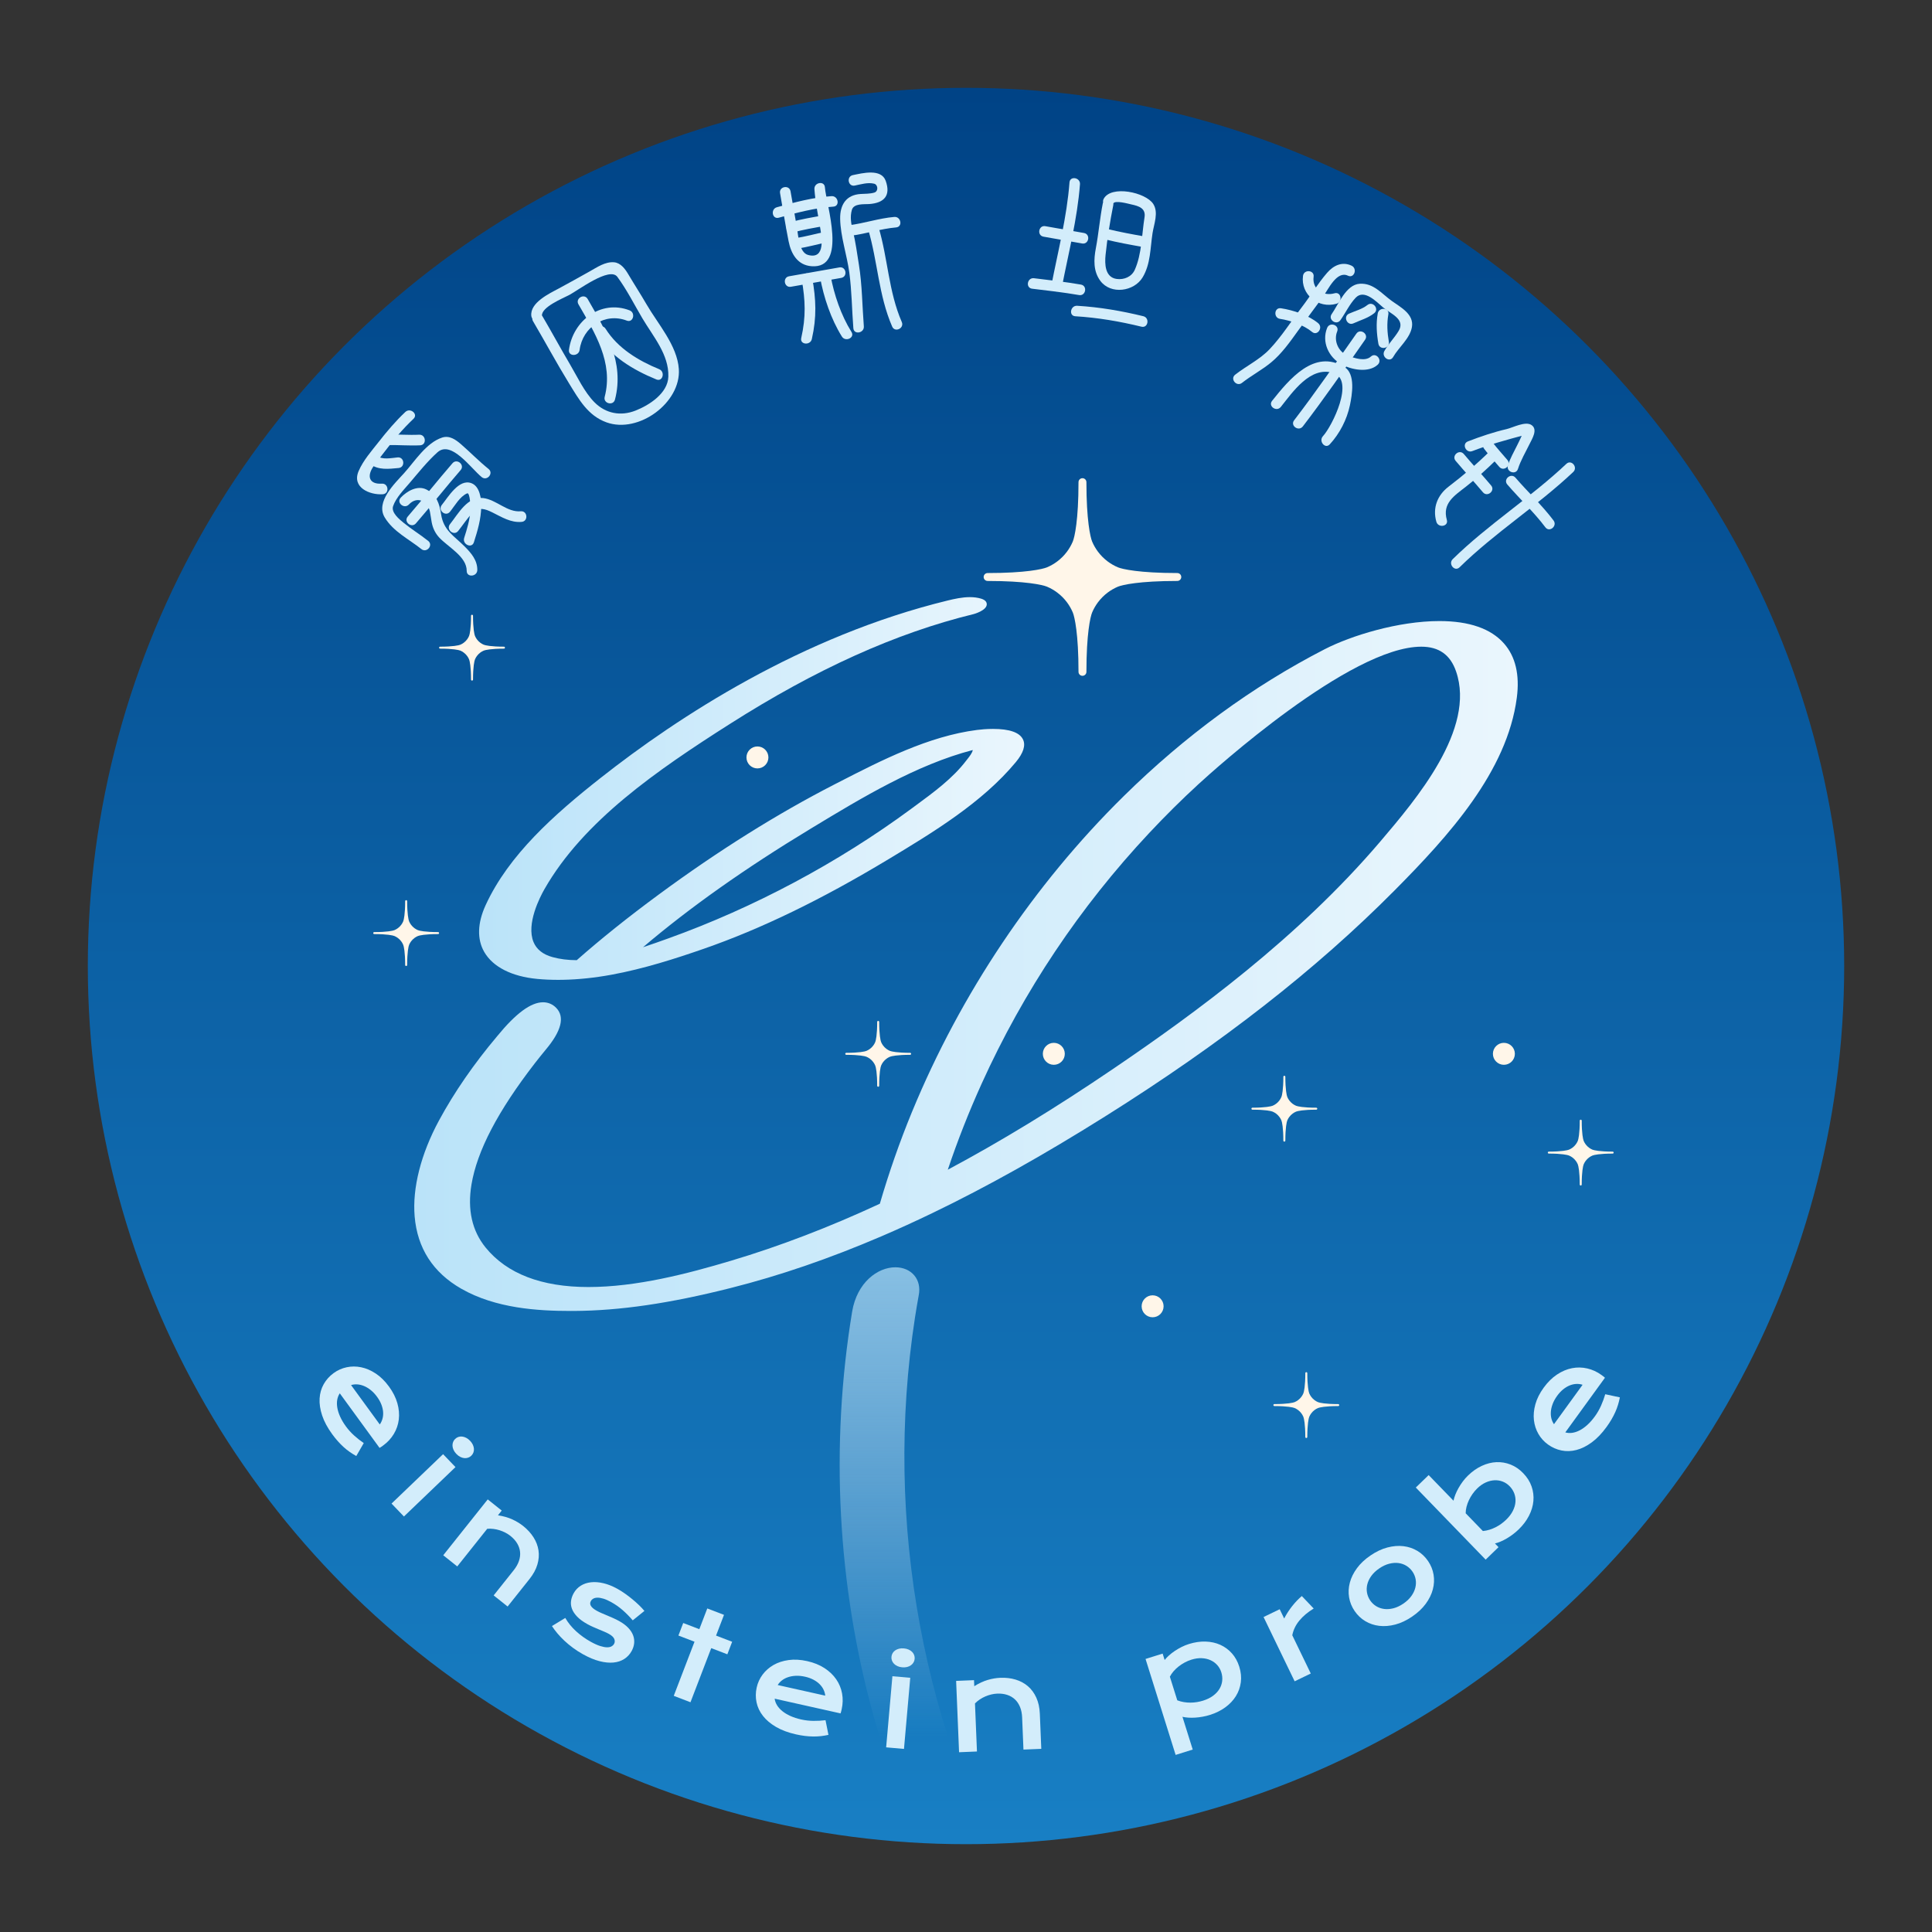 <?xml version="1.0" encoding="utf-8"?>
<!-- Generator: Adobe Illustrator 17.0.0, SVG Export Plug-In . SVG Version: 6.00 Build 0)  -->
<!DOCTYPE svg PUBLIC "-//W3C//DTD SVG 1.1//EN" "http://www.w3.org/Graphics/SVG/1.1/DTD/svg11.dtd">
<svg version="1.1" id="图层_1" xmlns="http://www.w3.org/2000/svg" xmlns:xlink="http://www.w3.org/1999/xlink" x="0px" y="0px"
	 width="311.811px" height="311.811px" viewBox="0 0 311.811 311.811" enable-background="new 0 0 311.811 311.811"
	 xml:space="preserve">
<rect x="0" y="0" width="311.811" height="311.811" fill="#333333" stroke="none"/>
<g>
	
		<linearGradient id="SVGID_2_" gradientUnits="userSpaceOnUse" x1="-1960.139" y1="4936.553" x2="-2243.604" y2="4936.553" gradientTransform="matrix(4.489700e-11 -1 1 4.489700e-11 -4780.648 -1945.966)">
		<stop  offset="0" style="stop-color:#004386"/>
		<stop  offset="1" style="stop-color:#187FC4"/>
	</linearGradient>
	<circle fill="url(#SVGID_2_)" cx="155.906" cy="155.906" r="141.732"/>
	<g>
		<defs>
			<circle id="SVGID_17_" cx="155.906" cy="155.906" r="141.732"/>
		</defs>
		<clipPath id="SVGID_3_">
			<use xlink:href="#SVGID_17_"  overflow="visible"/>
		</clipPath>
		<g clip-path="url(#SVGID_3_)">
			<g>
				<path fill="#FFF6E9" d="M81.495,104.517c-0.006-0.083-0.074-0.149-0.158-0.149c-2.092,0-3.025-0.215-3.265-0.315l-0.001,0
					c-0.199-0.084-0.386-0.192-0.556-0.319c-0.102-0.077-0.199-0.16-0.289-0.25c-0.09-0.09-0.174-0.187-0.25-0.289
					c-0.128-0.171-0.235-0.357-0.319-0.556l-0.001-0.001c-0.1-0.24-0.315-1.173-0.315-3.265c0-0.084-0.066-0.153-0.149-0.158
					l-0.007-0.001h-0.004h0l-0.011,0.001c-0.083,0.006-0.149,0.074-0.149,0.158c0,2.092-0.215,3.025-0.315,3.265l-0.001,0.001
					c-0.084,0.199-0.192,0.385-0.319,0.556c-0.077,0.102-0.16,0.199-0.25,0.289c-0.09,0.09-0.187,0.174-0.289,0.25
					c-0.171,0.128-0.357,0.235-0.556,0.319l-0.001,0.001c-0.24,0.1-1.173,0.315-3.265,0.315c-0.084,0-0.153,0.066-0.158,0.149
					c-0.001,0.003-0.001,0.007-0.001,0.007v0.004v0c0,0.004,0,0.007,0,0.007c0.006,0.086,0.075,0.152,0.159,0.152
					c2.092,0,3.025,0.215,3.265,0.315l0.001,0.001c0.199,0.084,0.385,0.192,0.556,0.319c0.102,0.077,0.199,0.16,0.289,0.25
					c0.09,0.09,0.174,0.187,0.25,0.289c0.128,0.171,0.235,0.357,0.319,0.556l0.001,0.001c0.1,0.24,0.315,1.173,0.315,3.265
					c0,0.084,0.066,0.153,0.149,0.158l0.011,0.001h0h0l0.011-0.001c0.083-0.006,0.149-0.074,0.149-0.158
					c0-2.092,0.215-3.025,0.315-3.265l0.001-0.001c0.084-0.199,0.192-0.385,0.319-0.556c0.077-0.102,0.16-0.199,0.25-0.289
					c0.09-0.09,0.187-0.174,0.289-0.25c0.171-0.128,0.357-0.235,0.556-0.319l0.001-0.001c0.24-0.1,1.173-0.315,3.265-0.315
					c0.084,0,0.153-0.066,0.158-0.149c0,0,0.001-0.007,0.001-0.011v0v0C81.496,104.528,81.496,104.52,81.495,104.517z"/>
				<path fill="#FFF6E9" d="M70.865,150.582c-0.006-0.083-0.074-0.149-0.158-0.149c-2.092,0-3.025-0.215-3.265-0.315l-0.001,0
					c-0.199-0.084-0.386-0.192-0.556-0.319c-0.102-0.077-0.199-0.16-0.289-0.25c-0.09-0.09-0.174-0.187-0.25-0.289
					c-0.128-0.171-0.235-0.357-0.319-0.556l-0.001-0.001c-0.1-0.24-0.315-1.173-0.315-3.265c0-0.084-0.066-0.153-0.149-0.158
					l-0.007-0.001h-0.004h0l-0.011,0.001c-0.083,0.006-0.149,0.074-0.149,0.158c0,2.092-0.215,3.025-0.315,3.265l-0.001,0.001
					c-0.084,0.199-0.192,0.385-0.319,0.556c-0.077,0.102-0.16,0.199-0.25,0.289s-0.187,0.174-0.289,0.25
					c-0.171,0.128-0.357,0.235-0.556,0.319l-0.001,0.001c-0.24,0.1-1.173,0.315-3.265,0.315c-0.084,0-0.153,0.066-0.158,0.149
					c-0.001,0.003-0.001,0.007-0.001,0.007v0.004v0c0,0.004,0,0.007,0,0.007c0.006,0.086,0.075,0.152,0.159,0.152
					c2.092,0,3.025,0.215,3.265,0.315l0.001,0.001c0.199,0.084,0.385,0.192,0.556,0.319c0.102,0.077,0.199,0.16,0.289,0.25
					s0.174,0.187,0.25,0.289c0.128,0.171,0.235,0.357,0.319,0.556l0.001,0.001c0.1,0.24,0.315,1.173,0.315,3.265
					c0,0.084,0.066,0.153,0.149,0.158l0.011,0.001h0h0l0.011-0.001c0.083-0.006,0.149-0.074,0.149-0.158
					c0-2.092,0.215-3.025,0.315-3.265l0.001-0.001c0.084-0.199,0.192-0.385,0.319-0.556c0.077-0.102,0.16-0.199,0.25-0.289
					c0.09-0.09,0.187-0.174,0.289-0.25c0.171-0.128,0.357-0.235,0.556-0.319l0.001-0.001c0.24-0.1,1.173-0.315,3.265-0.315
					c0.084,0,0.153-0.066,0.158-0.149c0,0,0.001-0.007,0.001-0.011v0v0C70.866,150.593,70.866,150.586,70.865,150.582z"/>
				<path fill="#FFF6E9" d="M147.046,170.068c-0.006-0.083-0.074-0.149-0.158-0.149c-2.092,0-3.025-0.215-3.265-0.315l-0.001,0
					c-0.199-0.084-0.386-0.192-0.556-0.319c-0.102-0.077-0.199-0.16-0.289-0.25c-0.09-0.09-0.174-0.187-0.25-0.289
					c-0.128-0.171-0.235-0.357-0.319-0.556l-0.001-0.001c-0.1-0.24-0.315-1.173-0.315-3.265c0-0.084-0.066-0.153-0.149-0.158
					l-0.007-0.001h-0.004h0l-0.011,0.001c-0.083,0.006-0.149,0.074-0.149,0.158c0,2.092-0.215,3.025-0.315,3.265l-0.001,0.001
					c-0.084,0.199-0.192,0.385-0.319,0.556c-0.077,0.102-0.16,0.199-0.25,0.289c-0.09,0.09-0.187,0.174-0.289,0.25
					c-0.171,0.128-0.357,0.235-0.556,0.319l-0.001,0.001c-0.24,0.1-1.173,0.315-3.265,0.315c-0.084,0-0.153,0.066-0.158,0.149
					c-0.001,0.003-0.001,0.007-0.001,0.007v0.004v0c0,0.004,0,0.007,0,0.007c0.006,0.086,0.075,0.152,0.159,0.152
					c2.092,0,3.025,0.215,3.265,0.315l0.001,0.001c0.199,0.084,0.385,0.192,0.556,0.319c0.102,0.077,0.199,0.16,0.289,0.25
					c0.09,0.09,0.174,0.187,0.25,0.289c0.128,0.171,0.235,0.357,0.319,0.556l0.001,0.001c0.1,0.24,0.315,1.173,0.315,3.265
					c0,0.084,0.066,0.153,0.149,0.158l0.011,0.001h0h0l0.011-0.001c0.083-0.006,0.149-0.074,0.149-0.158
					c0-2.092,0.215-3.025,0.315-3.265l0.001-0.001c0.084-0.199,0.192-0.385,0.319-0.556c0.077-0.102,0.16-0.199,0.25-0.289
					c0.09-0.09,0.187-0.174,0.289-0.25c0.171-0.128,0.357-0.235,0.556-0.319l0.001-0.001c0.24-0.1,1.173-0.315,3.265-0.315
					c0.084,0,0.153-0.066,0.158-0.149c0,0,0.001-0.007,0.001-0.011v0v0C147.047,170.079,147.047,170.071,147.046,170.068z"/>
				<path fill="#FFF6E9" d="M216.141,226.761c-0.006-0.083-0.074-0.149-0.158-0.149c-2.092,0-3.025-0.215-3.265-0.315l-0.001-0.001
					c-0.199-0.084-0.385-0.192-0.556-0.319c-0.102-0.077-0.199-0.16-0.289-0.25c-0.09-0.09-0.174-0.187-0.25-0.289
					c-0.128-0.171-0.235-0.357-0.319-0.556l0-0.001c-0.1-0.24-0.315-1.174-0.315-3.266c0-0.084-0.066-0.153-0.149-0.158
					l-0.007-0.001h-0.004h0l-0.007,0c-0.086,0.006-0.152,0.075-0.152,0.159c0,2.092-0.215,3.025-0.315,3.265l-0.001,0.001
					c-0.084,0.199-0.192,0.385-0.319,0.556c-0.077,0.102-0.16,0.199-0.25,0.289s-0.187,0.174-0.289,0.25
					c-0.171,0.128-0.357,0.235-0.556,0.319l-0.001,0c-0.24,0.1-1.174,0.315-3.266,0.315c-0.084,0-0.153,0.066-0.158,0.149
					l-0.001,0.007v0.004v0c0,0.004,0,0.007,0,0.007c0.006,0.086,0.075,0.152,0.159,0.152c2.092,0,3.025,0.215,3.265,0.315
					l0.001,0.001c0.199,0.084,0.385,0.192,0.556,0.319c0.102,0.077,0.199,0.16,0.289,0.25s0.174,0.187,0.25,0.289
					c0.128,0.171,0.235,0.357,0.319,0.556l0,0.001c0.1,0.24,0.315,1.174,0.315,3.266c0,0.084,0.066,0.153,0.149,0.158l0.011,0.001h0
					h0l0.011-0.001c0.083-0.006,0.149-0.074,0.149-0.158c0-2.092,0.215-3.025,0.315-3.265l0.001-0.001
					c0.084-0.199,0.192-0.385,0.319-0.556c0.077-0.102,0.16-0.199,0.25-0.289c0.09-0.09,0.187-0.174,0.289-0.25
					c0.171-0.128,0.357-0.235,0.556-0.319l0.001-0.001c0.24-0.1,1.173-0.315,3.265-0.315c0.084,0,0.153-0.066,0.158-0.149
					c0,0,0.001-0.007,0.001-0.011v0v0L216.141,226.761z"/>
				<path fill="#FFF6E9" d="M212.597,178.926c-0.006-0.083-0.074-0.149-0.158-0.149c-2.092,0-3.025-0.215-3.265-0.315l-0.001-0.001
					c-0.199-0.084-0.385-0.192-0.556-0.319c-0.102-0.077-0.199-0.16-0.289-0.25c-0.09-0.09-0.174-0.187-0.25-0.289
					c-0.128-0.171-0.235-0.357-0.319-0.556l0-0.001c-0.1-0.24-0.315-1.174-0.315-3.266c0-0.084-0.066-0.153-0.149-0.158
					l-0.007-0.001h-0.004h0l-0.007,0c-0.086,0.006-0.152,0.075-0.152,0.159c0,2.092-0.215,3.025-0.315,3.265l-0.001,0.001
					c-0.084,0.199-0.192,0.385-0.319,0.556c-0.077,0.102-0.16,0.199-0.25,0.289s-0.187,0.174-0.289,0.25
					c-0.171,0.128-0.357,0.235-0.556,0.319l-0.001,0c-0.24,0.1-1.174,0.315-3.266,0.315c-0.084,0-0.153,0.066-0.158,0.149
					l-0.001,0.007v0.004v0c0,0.004,0,0.007,0,0.007c0.006,0.086,0.075,0.152,0.159,0.152c2.092,0,3.025,0.215,3.265,0.315
					l0.001,0.001c0.199,0.084,0.385,0.192,0.556,0.319c0.102,0.077,0.199,0.16,0.289,0.25s0.174,0.187,0.25,0.289
					c0.128,0.171,0.235,0.357,0.319,0.556l0,0.001c0.1,0.24,0.315,1.174,0.315,3.266c0,0.084,0.066,0.153,0.149,0.158l0.011,0.001h0
					h0l0.011-0.001c0.083-0.006,0.149-0.074,0.149-0.158c0-2.092,0.215-3.025,0.315-3.265l0.001-0.001
					c0.084-0.199,0.192-0.385,0.319-0.556c0.077-0.102,0.16-0.199,0.25-0.289c0.09-0.09,0.187-0.174,0.289-0.25
					c0.171-0.128,0.357-0.235,0.556-0.319l0.001-0.001c0.24-0.1,1.173-0.315,3.265-0.315c0.084,0,0.153-0.066,0.158-0.149
					c0,0,0.001-0.007,0.001-0.011v0v0L212.597,178.926z"/>
				<path fill="#FFF6E9" d="M260.432,186.013c-0.006-0.083-0.074-0.149-0.158-0.149c-2.092,0-3.025-0.215-3.265-0.315l-0.001-0.001
					c-0.199-0.084-0.385-0.192-0.556-0.319c-0.102-0.077-0.199-0.16-0.289-0.25s-0.174-0.187-0.25-0.289
					c-0.128-0.171-0.235-0.357-0.319-0.556l0-0.001c-0.1-0.24-0.315-1.174-0.315-3.266c0-0.084-0.066-0.153-0.149-0.158
					l-0.007-0.001h-0.004h0l-0.007,0c-0.086,0.006-0.152,0.075-0.152,0.159c0,2.092-0.215,3.025-0.315,3.265l-0.001,0.001
					c-0.084,0.199-0.192,0.385-0.319,0.556c-0.077,0.102-0.16,0.199-0.25,0.289c-0.09,0.09-0.187,0.174-0.289,0.25
					c-0.171,0.128-0.357,0.235-0.556,0.319l-0.001,0c-0.24,0.1-1.174,0.315-3.266,0.315c-0.084,0-0.153,0.066-0.158,0.149
					l-0.001,0.007v0.004v0c0,0.004,0,0.007,0,0.007c0.006,0.086,0.075,0.152,0.159,0.152c2.092,0,3.025,0.215,3.265,0.315
					l0.001,0.001c0.199,0.084,0.385,0.192,0.556,0.319c0.102,0.077,0.199,0.16,0.289,0.25c0.09,0.09,0.174,0.187,0.25,0.289
					c0.128,0.171,0.235,0.357,0.319,0.556l0,0.001c0.1,0.24,0.315,1.174,0.315,3.266c0,0.084,0.066,0.153,0.149,0.158l0.011,0.001h0
					h0l0.011-0.001c0.083-0.006,0.149-0.074,0.149-0.158c0-2.092,0.215-3.025,0.315-3.265l0.001-0.001
					c0.084-0.199,0.192-0.385,0.319-0.556c0.077-0.102,0.16-0.199,0.25-0.289s0.187-0.174,0.289-0.25
					c0.171-0.128,0.357-0.235,0.556-0.319l0.001-0.001c0.24-0.1,1.173-0.315,3.265-0.315c0.084,0,0.153-0.066,0.158-0.149
					c0,0,0.001-0.007,0.001-0.011v0v0L260.432,186.013z"/>
				<circle fill="#FFF6E9" cx="242.717" cy="170.079" r="1.772"/>
				<circle fill="#FFF6E9" cx="186.024" cy="210.826" r="1.772"/>
				<circle fill="#FFF6E9" cx="170.079" cy="170.079" r="1.772"/>
				<circle fill="#FFF6E9" cx="122.244" cy="122.244" r="1.772"/>
			</g>
			<g>
				<path fill="#FFF6E9" d="M190.01,92.485c-6.143,0-8.883-0.63-9.588-0.924l-0.003-0.001c-0.585-0.247-1.132-0.563-1.633-0.937
					c-0.3-0.225-0.584-0.47-0.849-0.735c-0.265-0.265-0.51-0.548-0.735-0.849c-0.374-0.501-0.69-1.048-0.937-1.631l-0.001-0.003
					c-0.294-0.706-0.924-3.446-0.924-9.589c0-0.352-0.286-0.638-0.638-0.638c-0.352,0-0.638,0.286-0.638,0.638
					c0,6.143-0.63,8.883-0.924,9.588l-0.001,0.003c-0.247,0.585-0.563,1.132-0.937,1.633c-0.225,0.3-0.47,0.584-0.735,0.849
					c-0.265,0.265-0.548,0.511-0.849,0.735c-0.501,0.374-1.048,0.69-1.631,0.937l-0.003,0.001c-0.706,0.294-3.446,0.924-9.589,0.924
					c-0.352,0-0.638,0.286-0.638,0.638c0,0.352,0.286,0.638,0.638,0.638c6.143,0,8.883,0.63,9.587,0.924l0.003,0.001
					c0.585,0.247,1.132,0.563,1.633,0.937c0.3,0.225,0.584,0.47,0.849,0.735c0.265,0.265,0.511,0.548,0.735,0.849
					c0.374,0.501,0.69,1.048,0.937,1.631l0.002,0.004c0.294,0.704,0.924,3.444,0.924,9.588c0,0.352,0.286,0.638,0.638,0.638
					c0.352,0,0.638-0.286,0.638-0.638c0-6.143,0.63-8.883,0.924-9.587l0.001-0.003c0.247-0.585,0.563-1.132,0.937-1.633
					c0.225-0.3,0.47-0.584,0.735-0.849c0.265-0.265,0.548-0.511,0.849-0.735c0.501-0.374,1.048-0.69,1.631-0.937l0.004-0.002
					c0.704-0.294,3.444-0.924,9.588-0.924c0.352,0,0.638-0.286,0.638-0.638C190.647,92.77,190.362,92.485,190.01,92.485z"/>
				<g>
					<linearGradient id="SVGID_8_" gradientUnits="userSpaceOnUse" x1="150.682" y1="313.016" x2="150.682" y2="204.531">
						<stop  offset="0.3" style="stop-color:#EAF6FD;stop-opacity:0"/>
						<stop  offset="1" style="stop-color:#BAE3F9;stop-opacity:0.7"/>
					</linearGradient>
					<path fill="url(#SVGID_8_)" d="M165.637,309.126c-16.692-29.146-23.07-63.43-17.958-96.538c0.185-1.199,0.391-2.395,0.604-3.57
						c0.231-1.203-0.018-2.323-0.703-3.152c-0.711-0.86-1.805-1.334-3.081-1.334c-2.861,0-6.172,2.448-6.965,7.132
						c-3.575,21.63-2.383,44.195,3.447,65.256c3.248,11.732,8.165,23.391,14.614,34.652c0.549,0.958,1.631,1.444,3.217,1.444h0
						c1.926,0,6.031-0.945,6.812-2.292C165.917,310.22,165.922,309.622,165.637,309.126z"/>
					<linearGradient id="SVGID_9_" gradientUnits="userSpaceOnUse" x1="244.953" y1="155.905" x2="66.859" y2="155.905">
						<stop  offset="0" style="stop-color:#EAF6FD"/>
						<stop  offset="1" style="stop-color:#BAE3F9"/>
					</linearGradient>
					<path fill="url(#SVGID_9_)" d="M242.746,103.866c-2.115-2.41-5.626-3.632-10.435-3.632c-6.647,0-14.256,2.355-18.512,4.543
						c-11.624,5.977-22.554,13.972-32.486,23.761c-14.465,14.259-26.252,31.833-34.086,50.824l-0.061,0.143
						c-1.962,4.771-3.699,9.737-5.166,14.768c-8.112,3.771-16.195,6.867-24.032,9.205c-7.024,2.096-15.25,4.238-23.001,4.239
						c-7.567,0-13.149-2.144-16.592-6.373c-2.191-2.692-2.959-6.115-2.282-10.174c0.908-5.444,4.26-11.854,10.247-19.596
						c0.559-0.724,1.139-1.434,1.708-2.13c2.57-3.046,3.145-5.332,1.708-6.794c-0.572-0.583-1.301-0.891-2.108-0.891
						c-1.972,0-4.392,1.787-7.39,5.452c-3.775,4.477-6.938,9.059-9.404,13.619c-2.926,5.413-4.323,10.919-3.932,15.505
						c0.437,5.12,2.962,9.037,7.505,11.643c5.565,3.191,12.366,3.6,17.67,3.6l0.519-0.001c7.432-0.041,15.47-1.216,25.295-3.698
						c7.973-2.014,15.929-4.742,24.323-8.339c2.653-1.137,5.422-2.399,8.23-3.751c8.786-4.233,17.916-9.342,27.91-15.618
						c18.764-11.781,34.039-23.708,46.697-36.463c8.729-8.796,18.172-19.179,19.732-31.106
						C245.287,108.91,244.594,105.971,242.746,103.866z M222.796,135.783c-13.271,15.597-29.999,27.799-43.088,36.687
						c-9.401,6.383-18.174,11.736-26.742,16.314c1.575-4.691,3.415-9.364,5.481-13.923c6.744-14.877,15.838-28.479,27.03-40.425
						c2.585-2.759,5.252-5.403,7.926-7.858c2.476-2.273,24.522-22.208,35.983-22.208c2.854,0,4.691,1.308,5.616,3.998
						C238.203,117.674,228.56,129.007,222.796,135.783z"/>
					<linearGradient id="SVGID_11_" gradientUnits="userSpaceOnUse" x1="165.289" y1="127.257" x2="77.321" y2="127.257">
						<stop  offset="0" style="stop-color:#EAF6FD"/>
						<stop  offset="1" style="stop-color:#BAE3F9"/>
					</linearGradient>
					<path fill="url(#SVGID_11_)" d="M165.111,119.355c-0.535-1.137-2.167-1.713-4.853-1.713c-1.041,0-1.97,0.09-2.565,0.166
						c-7.829,0.997-15.501,4.935-22.271,8.409l-0.676,0.347c-9.269,4.752-18.815,10.731-28.375,17.769
						c-4.988,3.672-9.337,7.152-13.291,10.633c-1.442-0.006-2.723-0.168-3.91-0.496c-1.543-0.426-2.573-1.243-3.062-2.427
						c-1.211-2.935,1.04-7.272,1.758-8.531c6.303-11.043,18.216-19.217,29.879-26.642c13.977-8.898,26.872-14.71,39.423-17.769
						c0.021-0.005,2.061-0.565,2.089-1.555c0.008-0.294-0.141-0.693-0.9-0.924c-0.543-0.166-1.157-0.25-1.824-0.25
						c-1.242,0-2.496,0.281-3.574,0.543c-23.579,5.747-43.503,18.762-56.065,28.668c-7.413,5.845-14.787,12.375-18.519,20.507
						c-1.327,2.892-1.403,5.502-0.221,7.551c1.396,2.419,4.443,3.965,8.579,4.352c1.06,0.099,2.145,0.147,3.319,0.147
						c0.276,0,0.551-0.002,0.828-0.008c2.466-0.047,5.083-0.321,7.78-0.814c5.294-0.966,10.507-2.659,14.909-4.188
						c9.264-3.217,19.017-7.944,29.814-14.452c7.093-4.275,15.133-9.121,20.573-15.689
						C165.168,121.525,165.556,120.303,165.111,119.355z M156.135,122.508l-0.202,0.258c-2.157,2.836-5.201,5.074-8.145,7.238
						l-0.708,0.521c-11.828,8.728-25.411,15.972-39.282,20.949c-1.25,0.449-2.61,0.937-4.021,1.401
						c7.583-6.44,16.458-12.713,27.053-19.126l0.302-0.183c7.879-4.769,16.789-10.161,25.865-12.517
						C156.926,121.51,156.458,122.1,156.135,122.508z"/>
				</g>
			</g>
		</g>
	</g>
	<g>
		<g>
			<path fill="#D3EDFB" d="M53.855,221.6c0.631-0.46,1.329-0.771,2.093-0.933c0.764-0.163,1.543-0.163,2.338,0
				s1.58,0.498,2.354,1.009s1.489,1.213,2.141,2.107c0.648,0.889,1.099,1.787,1.353,2.694c0.254,0.906,0.331,1.777,0.23,2.612
				c-0.101,0.834-0.367,1.613-0.8,2.335c-0.433,0.722-1.006,1.344-1.722,1.865c-0.089,0.065-0.187,0.134-0.291,0.206
				c-0.104,0.072-0.203,0.133-0.294,0.185l-6.419-8.808c-0.206,0.303-0.343,0.651-0.412,1.043c-0.069,0.393-0.064,0.818,0.013,1.278
				c0.077,0.459,0.23,0.943,0.46,1.453c0.23,0.509,0.541,1.032,0.932,1.568s0.836,1.029,1.337,1.479
				c0.5,0.449,1.014,0.852,1.54,1.209l-1.208,2.089c-0.364-0.202-0.715-0.42-1.05-0.654c-0.336-0.234-0.664-0.495-0.982-0.783
				s-0.631-0.604-0.938-0.948c-0.307-0.344-0.61-0.721-0.91-1.131c-0.763-1.047-1.306-2.057-1.629-3.03
				c-0.322-0.974-0.459-1.885-0.41-2.734c0.049-0.85,0.271-1.624,0.665-2.321C52.64,222.692,53.176,222.095,53.855,221.6z
				 M61.292,229.896c0.196-0.272,0.342-0.578,0.437-0.917s0.13-0.701,0.104-1.084c-0.026-0.384-0.118-0.784-0.277-1.2
				c-0.158-0.417-0.389-0.833-0.692-1.248c-0.322-0.442-0.666-0.808-1.03-1.098c-0.364-0.29-0.73-0.511-1.098-0.662
				c-0.368-0.151-0.729-0.236-1.082-0.257c-0.354-0.021-0.685,0.017-0.993,0.113L61.292,229.896z"/>
			<path fill="#D3EDFB" d="M71.512,234.691l2,2.087l-8.32,7.973l-2-2.087L71.512,234.691z M73.648,234.647
				c-0.198-0.207-0.348-0.422-0.449-0.645c-0.102-0.223-0.158-0.442-0.169-0.656c-0.011-0.214,0.02-0.417,0.093-0.609
				s0.185-0.359,0.335-0.504c0.155-0.148,0.33-0.255,0.524-0.32c0.195-0.065,0.398-0.086,0.609-0.063s0.426,0.09,0.645,0.2
				c0.219,0.111,0.427,0.27,0.625,0.476c0.203,0.212,0.355,0.429,0.456,0.652s0.159,0.44,0.172,0.653
				c0.014,0.212-0.016,0.414-0.089,0.606s-0.187,0.362-0.342,0.511c-0.15,0.144-0.323,0.249-0.518,0.313
				c-0.195,0.065-0.399,0.087-0.613,0.066c-0.214-0.021-0.43-0.086-0.648-0.197C74.061,235.019,73.85,234.858,73.648,234.647z"/>
			<path fill="#D3EDFB" d="M78.715,241.993l2.261,1.8l-0.608,0.764c0.873,0.137,1.638,0.355,2.294,0.654
				c0.657,0.298,1.248,0.656,1.772,1.074c0.688,0.547,1.244,1.155,1.669,1.823s0.694,1.37,0.806,2.108
				c0.111,0.738,0.052,1.5-0.179,2.286c-0.231,0.786-0.656,1.568-1.277,2.348l-3.528,4.431l-2.253-1.794l3.236-4.064
				c0.393-0.494,0.675-0.992,0.845-1.493c0.17-0.501,0.23-0.99,0.181-1.466c-0.049-0.477-0.206-0.934-0.468-1.372
				s-0.626-0.842-1.089-1.211c-0.244-0.194-0.516-0.369-0.813-0.523c-0.298-0.154-0.608-0.282-0.93-0.384
				c-0.322-0.103-0.653-0.175-0.994-0.217s-0.676-0.05-1.007-0.021l-4.836,6.073l-2.261-1.801L78.715,241.993z"/>
			<path fill="#D3EDFB" d="M91.233,261.125c0.456,0.789,1.04,1.507,1.752,2.156c0.712,0.648,1.499,1.211,2.358,1.688
				c0.581,0.322,1.086,0.551,1.518,0.686c0.431,0.135,0.798,0.205,1.102,0.208c0.303,0.004,0.546-0.046,0.732-0.152
				c0.185-0.106,0.324-0.241,0.415-0.406c0.133-0.239,0.143-0.502,0.029-0.788c-0.113-0.286-0.409-0.562-0.887-0.827
				c-0.222-0.124-0.469-0.242-0.741-0.355c-0.272-0.113-0.558-0.233-0.856-0.358c-0.299-0.125-0.609-0.258-0.93-0.398
				c-0.32-0.14-0.637-0.297-0.95-0.471c-0.683-0.379-1.224-0.776-1.623-1.19c-0.399-0.415-0.678-0.834-0.838-1.258
				c-0.16-0.424-0.21-0.849-0.153-1.274c0.057-0.426,0.198-0.841,0.422-1.245c0.284-0.512,0.666-0.918,1.145-1.219
				c0.479-0.3,1.028-0.485,1.648-0.554c0.619-0.07,1.292-0.019,2.02,0.154c0.727,0.173,1.478,0.474,2.252,0.903
				c0.404,0.224,0.813,0.483,1.228,0.776s0.813,0.598,1.196,0.915s0.741,0.637,1.076,0.959c0.334,0.324,0.62,0.628,0.855,0.916
				l-1.884,1.523c-0.511-0.596-1.048-1.141-1.611-1.636c-0.563-0.495-1.183-0.93-1.861-1.306c-0.473-0.262-0.892-0.448-1.259-0.559
				c-0.367-0.11-0.686-0.164-0.955-0.161s-0.493,0.054-0.671,0.152c-0.178,0.099-0.312,0.231-0.404,0.396
				c-0.066,0.12-0.102,0.241-0.107,0.365s0.028,0.252,0.1,0.385c0.071,0.133,0.187,0.267,0.345,0.404
				c0.159,0.136,0.369,0.277,0.631,0.422c0.239,0.133,0.5,0.259,0.784,0.379c0.283,0.12,0.579,0.245,0.886,0.375
				c0.308,0.13,0.625,0.267,0.951,0.41s0.651,0.306,0.976,0.485c0.604,0.335,1.092,0.699,1.466,1.092
				c0.374,0.394,0.637,0.8,0.792,1.221c0.154,0.42,0.208,0.846,0.164,1.275s-0.181,0.849-0.408,1.259
				c-0.294,0.53-0.689,0.954-1.187,1.274s-1.081,0.512-1.749,0.576c-0.668,0.065-1.415-0.009-2.24-0.22
				c-0.824-0.212-1.709-0.58-2.654-1.104c-0.581-0.322-1.122-0.669-1.624-1.04s-0.963-0.753-1.384-1.147
				c-0.422-0.394-0.802-0.793-1.14-1.196c-0.338-0.404-0.632-0.797-0.88-1.181L91.233,261.125z"/>
			<path fill="#D3EDFB" d="M112.09,264.962l-2.599-0.997l0.776-2.024l2.599,0.997l1.284-3.346l2.699,1.035l-1.284,3.346l2.599,0.997
				l-0.776,2.024l-2.599-0.997l-3.351,8.735l-2.699-1.036L112.09,264.962z"/>
			<path fill="#D3EDFB" d="M122.126,272.345c0.17-0.763,0.489-1.457,0.956-2.083s1.052-1.141,1.756-1.544
				c0.704-0.403,1.515-0.668,2.435-0.796c0.919-0.128,1.919-0.072,2.999,0.17c1.074,0.24,2.005,0.617,2.794,1.13
				s1.421,1.117,1.897,1.81s0.789,1.454,0.941,2.281c0.152,0.828,0.131,1.674-0.062,2.538c-0.024,0.108-0.051,0.224-0.083,0.347
				c-0.031,0.123-0.064,0.234-0.099,0.333l-10.636-2.377c0.045,0.364,0.172,0.715,0.379,1.055c0.208,0.34,0.492,0.657,0.854,0.951
				c0.361,0.294,0.796,0.557,1.305,0.787c0.509,0.23,1.087,0.418,1.735,0.563c0.648,0.145,1.308,0.221,1.981,0.228
				c0.672,0.007,1.324-0.029,1.955-0.108l0.472,2.367c-0.407,0.089-0.814,0.157-1.221,0.202c-0.407,0.046-0.825,0.066-1.254,0.06
				s-0.873-0.037-1.33-0.092c-0.458-0.056-0.935-0.139-1.43-0.25c-1.265-0.283-2.339-0.683-3.224-1.201
				c-0.885-0.518-1.589-1.112-2.113-1.783c-0.524-0.67-0.868-1.398-1.033-2.182C121.934,273.967,121.943,273.164,122.126,272.345z
				 M133.188,273.667c-0.032-0.334-0.125-0.66-0.277-0.978c-0.152-0.318-0.365-0.612-0.638-0.883s-0.606-0.511-1-0.719
				c-0.394-0.208-0.842-0.368-1.343-0.48c-0.534-0.119-1.034-0.167-1.499-0.145c-0.465,0.023-0.886,0.099-1.262,0.229
				s-0.703,0.303-0.982,0.521s-0.502,0.465-0.671,0.741L133.188,273.667z"/>
			<path fill="#D3EDFB" d="M144.029,270.531l2.879,0.253l-1.011,11.479l-2.879-0.253L144.029,270.531z M145.607,269.092
				c-0.285-0.025-0.54-0.088-0.763-0.19c-0.223-0.101-0.41-0.229-0.559-0.382c-0.15-0.154-0.261-0.327-0.332-0.52
				s-0.098-0.393-0.079-0.6c0.019-0.214,0.08-0.41,0.184-0.587c0.104-0.177,0.243-0.327,0.417-0.448
				c0.174-0.122,0.38-0.213,0.617-0.274c0.237-0.061,0.499-0.079,0.784-0.053c0.292,0.025,0.549,0.089,0.772,0.19
				c0.223,0.102,0.41,0.227,0.56,0.378c0.15,0.15,0.261,0.322,0.332,0.514c0.071,0.193,0.097,0.396,0.079,0.61
				c-0.019,0.208-0.08,0.4-0.183,0.577c-0.104,0.177-0.243,0.328-0.417,0.454c-0.174,0.125-0.38,0.218-0.618,0.279
				S145.899,269.117,145.607,269.092z"/>
			<path fill="#D3EDFB" d="M154.312,271.284l2.888-0.119l0.04,0.976c0.75-0.467,1.471-0.803,2.163-1.008s1.373-0.321,2.043-0.348
				c0.878-0.037,1.697,0.059,2.455,0.285c0.759,0.226,1.422,0.581,1.989,1.066s1.021,1.1,1.361,1.845
				c0.34,0.745,0.531,1.615,0.572,2.611l0.234,5.659l-2.878,0.119l-0.214-5.191c-0.026-0.631-0.139-1.191-0.338-1.682
				c-0.2-0.49-0.474-0.899-0.823-1.227s-0.767-0.571-1.252-0.73s-1.024-0.227-1.616-0.202c-0.312,0.013-0.631,0.059-0.957,0.137
				c-0.326,0.079-0.644,0.185-0.955,0.318s-0.608,0.295-0.894,0.486c-0.286,0.191-0.544,0.405-0.775,0.643l0.32,7.757l-2.888,0.119
				L154.312,271.284z"/>
			<path fill="#D3EDFB" d="M192.497,282.366l-2.758,0.865l-4.856-15.487l2.758-0.865l0.324,1.034
				c0.19-0.244,0.426-0.492,0.708-0.744c0.282-0.252,0.595-0.494,0.939-0.725c0.344-0.23,0.707-0.442,1.091-0.634
				c0.383-0.192,0.777-0.351,1.181-0.478c0.932-0.292,1.83-0.424,2.696-0.395c0.865,0.029,1.655,0.204,2.37,0.526
				s1.338,0.779,1.869,1.374c0.531,0.595,0.928,1.311,1.19,2.149c0.275,0.876,0.358,1.718,0.25,2.526
				c-0.108,0.809-0.374,1.554-0.798,2.236c-0.424,0.682-0.993,1.284-1.706,1.804c-0.714,0.521-1.536,0.927-2.468,1.219
				c-0.397,0.125-0.798,0.223-1.202,0.295c-0.404,0.072-0.798,0.121-1.182,0.146c-0.385,0.025-0.753,0.026-1.104,0.003
				c-0.352-0.023-0.671-0.068-0.958-0.135L192.497,282.366z M190.004,274.418c0.35,0.136,0.704,0.233,1.063,0.291
				c0.359,0.058,0.716,0.086,1.07,0.084s0.703-0.031,1.047-0.088c0.344-0.057,0.671-0.134,0.981-0.231
				c0.634-0.199,1.171-0.461,1.611-0.787c0.44-0.326,0.783-0.691,1.028-1.095c0.245-0.404,0.394-0.836,0.448-1.297
				c0.053-0.46,0.006-0.927-0.142-1.399c-0.138-0.441-0.357-0.829-0.657-1.165s-0.663-0.599-1.087-0.79s-0.898-0.298-1.421-0.322
				c-0.523-0.023-1.076,0.056-1.66,0.239c-0.373,0.117-0.734,0.27-1.085,0.458c-0.35,0.188-0.677,0.402-0.981,0.64
				c-0.304,0.239-0.578,0.499-0.82,0.779s-0.44,0.571-0.591,0.871L190.004,274.418z"/>
			<path fill="#D3EDFB" d="M203.93,260.976l2.603-1.258l0.723,1.495c0.367-0.706,0.795-1.368,1.284-1.988
				c0.488-0.62,1.01-1.165,1.563-1.635l1.917,2.013c-0.954,0.584-1.727,1.234-2.317,1.95s-0.97,1.505-1.139,2.367l2.985,6.172
				l-2.603,1.258L203.93,260.976z"/>
			<path fill="#D3EDFB" d="M218.625,260.003c-0.465-0.684-0.762-1.418-0.892-2.205c-0.129-0.786-0.088-1.577,0.122-2.374
				c0.21-0.796,0.592-1.572,1.146-2.327s1.286-1.441,2.195-2.06c0.91-0.619,1.817-1.047,2.723-1.285
				c0.905-0.237,1.767-0.308,2.585-0.21c0.818,0.097,1.568,0.35,2.252,0.759c0.684,0.409,1.258,0.956,1.723,1.639
				s0.762,1.418,0.891,2.205c0.129,0.786,0.089,1.578-0.122,2.374c-0.21,0.796-0.592,1.572-1.146,2.326s-1.286,1.441-2.195,2.06
				s-1.817,1.047-2.722,1.285c-0.905,0.238-1.767,0.308-2.585,0.21c-0.818-0.097-1.569-0.35-2.252-0.759
				C219.664,261.234,219.089,260.687,218.625,260.003z M221.136,258.296c0.26,0.382,0.583,0.692,0.969,0.929
				c0.386,0.238,0.814,0.387,1.285,0.449c0.471,0.062,0.97,0.025,1.497-0.108c0.527-0.134,1.06-0.384,1.598-0.75
				c0.539-0.366,0.967-0.77,1.285-1.21c0.318-0.44,0.535-0.891,0.651-1.352c0.116-0.46,0.134-0.914,0.055-1.36
				c-0.079-0.446-0.249-0.86-0.508-1.242c-0.26-0.382-0.584-0.694-0.972-0.934c-0.388-0.24-0.817-0.391-1.288-0.453
				c-0.471-0.061-0.97-0.025-1.497,0.109c-0.527,0.134-1.06,0.384-1.598,0.75c-0.539,0.366-0.967,0.77-1.285,1.21
				c-0.318,0.441-0.536,0.892-0.651,1.352c-0.116,0.461-0.133,0.916-0.052,1.364C220.705,257.498,220.876,257.913,221.136,258.296z"
				/>
			<path fill="#D3EDFB" d="M228.5,240.078l2.076-2.011l4.01,4.138c0.06-0.303,0.159-0.63,0.298-0.983s0.311-0.709,0.514-1.069
				s0.434-0.712,0.69-1.056s0.537-0.663,0.84-0.957c0.702-0.68,1.445-1.201,2.231-1.563s1.571-0.562,2.354-0.595
				s1.545,0.096,2.287,0.388c0.741,0.293,1.418,0.754,2.029,1.386c0.639,0.659,1.091,1.375,1.358,2.145
				c0.267,0.771,0.363,1.556,0.291,2.356c-0.073,0.8-0.311,1.593-0.714,2.378c-0.404,0.786-0.956,1.518-1.658,2.198
				c-0.299,0.29-0.613,0.558-0.941,0.804c-0.329,0.246-0.659,0.466-0.991,0.661c-0.332,0.195-0.661,0.361-0.985,0.499
				c-0.325,0.138-0.63,0.241-0.917,0.31l0.578,0.596l-2.076,2.012L228.5,240.078z M239.328,247.099
				c0.374-0.036,0.734-0.108,1.081-0.218c0.347-0.109,0.678-0.245,0.994-0.405c0.316-0.161,0.614-0.344,0.896-0.549
				c0.282-0.205,0.54-0.421,0.773-0.647c0.477-0.462,0.839-0.938,1.086-1.426s0.389-0.969,0.426-1.44
				c0.038-0.471-0.023-0.924-0.182-1.36c-0.159-0.435-0.411-0.831-0.755-1.186c-0.321-0.332-0.692-0.581-1.11-0.746
				c-0.418-0.166-0.861-0.238-1.326-0.218c-0.465,0.02-0.937,0.137-1.414,0.351c-0.478,0.213-0.937,0.533-1.376,0.959
				c-0.28,0.272-0.535,0.57-0.763,0.896s-0.425,0.663-0.589,1.013c-0.164,0.35-0.292,0.705-0.383,1.064
				c-0.091,0.36-0.136,0.708-0.137,1.044L239.328,247.099z"/>
			<path fill="#D3EDFB" d="M249.818,233.123c-0.632-0.459-1.144-1.027-1.533-1.704c-0.39-0.677-0.63-1.418-0.721-2.225
				c-0.091-0.806-0.013-1.656,0.234-2.551c0.247-0.895,0.695-1.79,1.346-2.686c0.646-0.891,1.361-1.596,2.146-2.117
				c0.784-0.521,1.589-0.862,2.414-1.023c0.825-0.162,1.648-0.147,2.468,0.041c0.82,0.189,1.589,0.543,2.305,1.063
				c0.09,0.065,0.185,0.136,0.286,0.213c0.101,0.077,0.19,0.152,0.267,0.223l-6.401,8.821c0.352,0.103,0.725,0.126,1.12,0.07
				c0.394-0.056,0.798-0.191,1.211-0.406c0.413-0.215,0.827-0.51,1.24-0.886c0.414-0.376,0.815-0.833,1.205-1.37
				c0.39-0.537,0.722-1.113,0.995-1.728s0.498-1.227,0.676-1.838l2.36,0.505c-0.08,0.409-0.179,0.81-0.299,1.201
				c-0.119,0.392-0.267,0.784-0.442,1.175c-0.175,0.392-0.379,0.786-0.612,1.185c-0.232,0.398-0.498,0.803-0.796,1.214
				c-0.761,1.049-1.554,1.876-2.381,2.483s-1.651,1.018-2.475,1.232s-1.628,0.243-2.413,0.083S250.498,233.616,249.818,233.123z
				 M255.419,223.492c-0.319-0.103-0.655-0.147-1.007-0.133s-0.707,0.092-1.064,0.235c-0.357,0.143-0.709,0.354-1.057,0.633
				c-0.347,0.279-0.672,0.627-0.974,1.043c-0.321,0.443-0.563,0.882-0.728,1.318c-0.164,0.436-0.261,0.853-0.291,1.249
				c-0.03,0.396,0,0.766,0.089,1.108s0.228,0.646,0.414,0.91L255.419,223.492z"/>
		</g>
		<g>
			<g>
				<g>
					<path fill="#D3EDFB" d="M61.622,78.057c-2.008,0.134-2.489-1.173-1.329-2.814c0.536-0.758,1.125-1.487,1.686-2.226
						c1.459-1.923,2.998-3.768,4.756-5.425c0.805-0.759-0.52-1.855-1.316-1.104c-1.566,1.476-2.942,3.099-4.268,4.791
						c-1.166,1.487-2.523,3.004-3.273,4.753c-1.137,2.653,1.799,3.876,3.894,3.737C62.878,79.694,62.727,77.983,61.622,78.057
						L61.622,78.057z"/>
					<path fill="#D3EDFB" d="M59.704,74.873c1.355,1.037,3.034,0.809,4.624,0.661c1.104-0.102,0.955-1.814-0.15-1.711
						c-1.048,0.097-2.46,0.431-3.37-0.266C59.931,72.886,58.823,74.199,59.704,74.873L59.704,74.873z"/>
					<path fill="#D3EDFB" d="M62.649,71.833c1.718-0.031,3.434,0.121,5.152,0.037c1.109-0.054,0.955-1.765-0.15-1.711
						c-1.718,0.084-3.434-0.068-5.152-0.037C61.389,70.141,61.547,71.853,62.649,71.833L62.649,71.833z"/>
					<path fill="#D3EDFB" d="M69.11,87.301c-1.281-1.023-2.687-1.875-3.958-2.915c-0.676-0.552-2.063-1.66-1.709-2.699
						c0.465-1.362,1.715-2.625,2.636-3.703c1.425-1.668,2.895-3.528,4.534-4.993c2.225-1.988,5.417,2.632,7.135,4.014
						c0.862,0.694,1.968-0.621,1.104-1.316c-1.552-1.248-2.943-2.687-4.447-3.992c-0.852-0.739-1.862-1.465-3.053-1.075
						c-2.553,0.836-4.399,3.813-6.119,5.724c-1.516,1.684-4.651,4.64-3.146,7.157c1.37,2.291,3.896,3.497,5.918,5.113
						C68.87,89.308,69.976,87.993,69.11,87.301L69.11,87.301z"/>
					<path fill="#D3EDFB" d="M67.128,84.466c2.451-2.828,4.763-5.771,7.215-8.598c0.726-0.838-0.591-1.941-1.316-1.104
						c-2.451,2.827-4.764,5.77-7.215,8.598C65.086,84.2,66.403,85.303,67.128,84.466L67.128,84.466z"/>
					<path fill="#D3EDFB" d="M65.994,81.422c1.314-1.399,3.034-0.587,3.393,1.154c0.116,0.563,0.176,1.14,0.282,1.706
						c0.174,0.93,0.566,1.769,1.209,2.464c1.408,1.524,4.46,3.078,4.445,5.39c-0.007,1.109,1.704,0.949,1.711-0.15
						c0.01-1.576-0.983-2.724-2.043-3.788c-1.723-1.73-3.406-2.58-3.803-5.204c-0.26-1.715-0.732-3.152-2.352-3.983
						c-1.465-0.751-3.184,0.269-4.158,1.306C63.919,81.127,65.239,82.226,65.994,81.422L65.994,81.422z"/>
					<path fill="#D3EDFB" d="M72.621,82.597c0.796-0.978,1.562-2.434,2.757-2.969c0.517-0.231,0.579,2.467,0.551,2.804
						c-0.129,1.546-0.543,2.912-1.013,4.381c-0.333,1.04,1.225,1.77,1.563,0.715c0.615-1.923,1.145-3.719,1.192-5.758
						c0.029-1.258-0.226-3.29-1.605-3.794c-2.019-0.739-3.74,2.262-4.76,3.516C70.607,82.352,71.922,83.457,72.621,82.597
						L72.621,82.597z"/>
					<path fill="#D3EDFB" d="M73.943,85.699c0.753-0.94,1.404-1.953,2.223-2.839c1.04-1.124,2.135-0.734,3.278-0.17
						c1.524,0.752,2.981,1.699,4.749,1.538c1.104-0.1,0.955-1.812-0.15-1.711c-2.188,0.199-3.916-1.864-6.047-2.132
						c-2.555-0.321-4.05,2.562-5.369,4.21C71.935,85.459,73.249,86.565,73.943,85.699L73.943,85.699z"/>
				</g>
				<g>
					<path fill="#D3EDFB" d="M87.47,50.987c-0.154-1.413,3.363-2.832,4.386-3.369c1.442-0.757,6.532-4.628,7.778-2.938
						c1.533,2.079,2.729,4.472,4.041,6.693c1.723,2.918,4.301,5.837,4.192,9.414c-0.082,2.692-3.092,4.616-5.314,5.486
						c-2.371,0.929-4.78,0.476-6.579-1.316c-1.661-1.655-2.839-4.227-4.026-6.232c-1.515-2.559-2.92-5.176-4.43-7.737
						c-0.562-0.954-2.051-0.096-1.488,0.859c1.963,3.329,3.786,6.735,5.812,10.029c1.598,2.598,3.035,5.202,6.041,6.288
						c5.191,1.875,12.041-3.187,11.677-8.596c-0.257-3.821-3.386-7.29-5.226-10.47c-0.951-1.643-1.986-3.23-2.951-4.863
						c-0.49-0.829-1.215-1.812-2.263-1.905c-1.45-0.128-2.778,0.822-3.991,1.496c-1.658,0.921-3.303,1.857-4.977,2.75
						c-1.502,0.802-4.634,2.27-4.401,4.401C85.871,52.068,87.59,52.086,87.47,50.987L87.47,50.987z"/>
					<path fill="#D3EDFB" d="M93.546,56.472c0.485-3.697,4.099-6.075,7.616-4.726c1.035,0.397,1.469-1.267,0.445-1.659
						c-4.654-1.785-9.165,1.696-9.779,6.376C91.684,57.561,93.404,57.554,93.546,56.472L93.546,56.472z"/>
					<path fill="#D3EDFB" d="M93.358,49.115c2.669,4.636,5.671,9.396,4.236,14.927c-0.278,1.073,1.381,1.518,1.659,0.445
						c1.562-6.022-1.485-11.155-4.408-16.231C94.293,47.296,92.805,48.155,93.358,49.115L93.358,49.115z"/>
					<path fill="#D3EDFB" d="M96.251,53.925c2.229,3.559,5.88,5.761,9.689,7.318c1.024,0.419,1.457-1.246,0.445-1.659
						c-3.364-1.375-6.679-3.377-8.646-6.518C97.152,52.129,95.662,52.985,96.251,53.925L96.251,53.925z"/>
				</g>
				<g>
					<path fill="#D3EDFB" d="M125.684,35.138c2.905-0.803,5.794-1.588,8.814-1.789c1.105-0.074,0.795-1.765-0.298-1.692
						c-3.02,0.201-5.909,0.986-8.814,1.789C124.328,33.739,124.616,35.433,125.684,35.138L125.684,35.138z"/>
					<path fill="#D3EDFB" d="M127.891,37.54c1.739-0.481,3.528-0.777,5.303-1.09c1.091-0.192,0.793-1.884-0.298-1.692
						c-1.775,0.313-3.564,0.609-5.303,1.09C126.534,36.141,126.823,37.835,127.891,37.54L127.891,37.54z"/>
					<path fill="#D3EDFB" d="M128.656,40.119c1.662-0.217,3.272-0.717,4.917-1.022c1.089-0.202,0.791-1.894-0.298-1.692
						c-1.645,0.305-3.255,0.805-4.917,1.022C127.257,38.571,127.56,40.262,128.656,40.119L128.656,40.119z"/>
					<path fill="#D3EDFB" d="M125.896,31.174c0.455,2.583,0.865,5.179,1.375,7.752c0.409,2.06,1.452,3.874,3.713,4.041
						c5.855,0.433,2.341-10.007,2.15-12.738c-0.077-1.105-1.768-0.795-1.692,0.298c0.143,2.043,0.558,4.043,0.899,6.059
						c0.27,1.597,0.962,5.346-1.925,4.562c-1.476-0.401-1.591-3.258-1.805-4.471c-0.341-1.934-0.682-3.867-1.023-5.801
						C127.395,29.785,125.704,30.083,125.896,31.174L125.896,31.174z"/>
					<path fill="#D3EDFB" d="M127.649,46.282c2.707-0.477,5.414-0.955,8.121-1.432c1.091-0.192,0.793-1.884-0.298-1.692
						c-2.707,0.477-5.414,0.955-8.121,1.432C126.259,44.782,126.558,46.474,127.649,46.282L127.649,46.282z"/>
					<path fill="#D3EDFB" d="M129.389,45.103c0.599,3.383,0.695,6.046-0.075,9.457c-0.244,1.08,1.471,1.226,1.711,0.162
						c0.805-3.568,0.683-6.38,0.056-9.918C130.888,43.714,129.196,44.012,129.389,45.103L129.389,45.103z"/>
					<path fill="#D3EDFB" d="M132.347,44.73c0.597,3.272,1.761,6.757,3.524,9.583c0.579,0.928,2.139,0.203,1.552-0.737
						c-1.687-2.705-2.813-6.014-3.384-9.144C133.84,43.343,132.148,43.64,132.347,44.73L132.347,44.73z"/>
					<path fill="#D3EDFB" d="M137.95,29.951c1.007-0.202,2.096-0.552,3.124-0.305c0.633,0.152,0.737,1.223,0.025,1.438
						c-0.685,0.206-1.478,0.181-2.186,0.223c-2.349,0.139-3.36,1.741-3.318,4.011c0.053,2.84,1.096,5.845,1.478,8.674
						c0.402,2.971,0.417,5.991,0.652,8.977c0.087,1.105,1.778,0.796,1.692-0.298c-0.26-3.312-0.267-6.663-0.795-9.949
						c-0.293-1.822-0.534-3.657-0.973-5.451c-0.278-1.136-0.495-2.252-0.161-3.405c0.306-1.057,1.962-0.88,2.755-0.932
						c2.474-0.164,3.545-1.375,2.708-3.738c-0.727-2.053-3.797-1.237-5.3-0.937C136.567,28.477,136.863,30.169,137.95,29.951
						L137.95,29.951z"/>
					<path fill="#D3EDFB" d="M137.36,38.041c2.446-0.315,4.805-1.125,7.266-1.337c1.104-0.095,0.796-1.786-0.298-1.692
						c-2.461,0.212-4.819,1.022-7.266,1.337C135.962,36.491,136.265,38.182,137.36,38.041L137.36,38.041z"/>
					<path fill="#D3EDFB" d="M140.093,36.939c1.569,5.244,1.687,10.688,3.897,15.768c0.442,1.016,1.994,0.278,1.552-0.737
						c-2.147-4.936-2.233-10.233-3.757-15.329C141.471,35.592,139.776,35.879,140.093,36.939L140.093,36.939z"/>
				</g>
				<g>
					<path fill="#D3EDFB" d="M237.623,72.804c2.734-1.056,5.558-1.821,8.384-2.583c0.536-0.006,0.497-0.21-0.118-0.61
						c-0.087,0.232-0.181,0.461-0.282,0.687c-0.234,0.546-0.505,1.076-0.768,1.608c-0.517,1.045-1.112,2.081-1.469,3.195
						c-0.336,1.052,1.279,1.638,1.618,0.579c0.448-1.402,1.234-2.705,1.875-4.024c0.401-0.824,1.374-2.327,0.322-3.053
						c-0.992-0.685-3.019,0.415-4.013,0.646c-2.137,0.497-4.219,1.201-6.264,1.991C235.872,71.641,236.596,73.2,237.623,72.804
						L237.623,72.804z"/>
					<path fill="#D3EDFB" d="M239.52,72.423c0.765,1.02,1.631,1.953,2.454,2.925c0.716,0.845,2.032-0.259,1.316-1.104
						c-0.823-0.972-1.689-1.905-2.454-2.925C240.171,70.431,238.858,71.54,239.52,72.423L239.52,72.423z"/>
					<path fill="#D3EDFB" d="M234.932,74.379c1.446,1.711,2.96,3.363,4.407,5.074c0.715,0.846,2.031-0.258,1.316-1.104
						c-1.446-1.711-2.96-3.363-4.407-5.074C235.533,72.429,234.217,73.533,234.932,74.379L234.932,74.379z"/>
					<path fill="#D3EDFB" d="M240.492,72.779c-2.105,2.084-4.352,3.962-6.703,5.761c-1.8,1.378-2.61,3.425-1.973,5.663
						c0.3,1.056,1.996,0.775,1.694-0.289c-0.767-2.696,1.222-3.915,3.067-5.358c1.767-1.383,3.426-2.882,5.02-4.46
						C242.378,73.321,241.28,71.999,240.492,72.779L240.492,72.779z"/>
					<path fill="#D3EDFB" d="M243.27,78.198c2.013,2.342,4.283,4.431,6.143,6.906c0.666,0.887,1.979-0.222,1.316-1.104
						c-1.86-2.475-4.131-4.564-6.143-6.906C243.864,76.254,242.547,77.357,243.27,78.198L243.27,78.198z"/>
					<path fill="#D3EDFB" d="M252.803,74.86c-5.791,5.468-12.657,9.801-18.342,15.38c-0.785,0.771,0.313,2.093,1.104,1.316
						c5.685-5.579,12.551-9.913,18.342-15.38C254.71,75.419,253.61,74.098,252.803,74.86L252.803,74.86z"/>
				</g>
				<g>
					<path fill="#D3EDFB" d="M168.41,38.196c2.08,0.367,4.161,0.734,6.241,1.1c1.091,0.192,1.389-1.499,0.298-1.692
						c-2.08-0.367-4.161-0.734-6.241-1.1C167.617,36.312,167.319,38.003,168.41,38.196L168.41,38.196z"/>
					<path fill="#D3EDFB" d="M172.608,29.442c-0.425,5.606-1.859,11.108-2.923,16.614c-0.21,1.088,1.482,1.385,1.692,0.298
						c1.063-5.506,2.498-11.008,2.923-16.614C174.383,28.647,172.692,28.338,172.608,29.442L172.608,29.442z"/>
					<path fill="#D3EDFB" d="M166.58,46.596c2.531,0.304,5.06,0.591,7.572,1.025c1.092,0.189,1.39-1.503,0.298-1.692
						c-2.513-0.434-5.042-0.721-7.572-1.025C165.783,44.772,165.478,46.463,166.58,46.596L166.58,46.596z"/>
					<path fill="#D3EDFB" d="M178.373,38.635c2.004,0.497,4.032,0.866,6.064,1.224c1.091,0.193,1.389-1.499,0.298-1.692
						c-2.032-0.359-4.06-0.728-6.064-1.224C177.595,36.676,177.303,38.37,178.373,38.635L178.373,38.635z"/>
					<path fill="#D3EDFB" d="M173.549,51.042c3.626,0.219,7.147,0.823,10.674,1.684c1.077,0.263,1.369-1.431,0.298-1.692
						c-3.527-0.861-7.048-1.465-10.674-1.684C172.755,49.284,172.444,50.975,173.549,51.042L173.549,51.042z"/>
					<path fill="#D3EDFB" d="M177.985,32.809c-0.478,2.399-0.667,4.839-1.122,7.245c-0.347,1.833-0.43,3.703,0.714,5.261
						c1.678,2.285,5.463,1.742,6.838-0.557c1.298-2.172,1.221-4.698,1.595-7.124c0.229-1.481,1.004-3.328,0.12-4.714
						c-1.205-1.888-6.813-3.091-8.006-0.822c-0.517,0.983,1.039,1.714,1.552,0.737c0.293-0.557,2.413,0.049,2.9,0.154
						c1.252,0.268,2.376,0.632,2.141,2.092c-0.439,2.734-0.436,5.924-1.57,8.462c-0.511,1.144-1.74,1.635-2.911,1.48
						c-1.913-0.253-1.953-2.437-1.806-3.88c0.269-2.641,0.727-5.428,1.246-8.036C179.893,32.02,178.201,31.724,177.985,32.809
						L177.985,32.809z"/>
				</g>
				<g>
					<path fill="#D3EDFB" d="M210.295,44.524c-0.403,3.021,2.479,5.34,5.393,4.501c1.054-0.304,0.767-1.999-0.298-1.692
						c-1.86,0.536-3.649-0.667-3.382-2.669C212.154,43.566,210.442,43.427,210.295,44.524L210.295,44.524z"/>
					<path fill="#D3EDFB" d="M206.591,51.464c1.669,0.248,3.867,1.014,5.171,2.109c0.849,0.713,1.827-0.7,0.985-1.407
						c-1.537-1.292-4.054-2.123-6.016-2.415C205.635,49.589,205.498,51.302,206.591,51.464L206.591,51.464z"/>
					<path fill="#D3EDFB" d="M216.333,51.671c0.842-1.189,1.454-2.554,2.464-3.619c1.389-1.465,3.382,0.685,4.44,1.579
						c1.194,1.008,3.643,1.876,2.489,3.786c-0.684,1.131-1.64,2.072-2.294,3.225c-0.542,0.955,0.86,1.949,1.407,0.985
						c0.893-1.573,2.72-2.992,3.035-4.841c0.353-2.076-1.802-3.182-3.221-4.196c-1.666-1.191-2.974-2.936-5.203-2.795
						c-2.23,0.141-3.461,3.388-4.524,4.891C214.286,51.59,215.693,52.575,216.333,51.671L216.333,51.671z"/>
					<path fill="#D3EDFB" d="M218.44,52.184c1.141-0.522,2.35-0.839,3.348-1.635c0.868-0.693-0.231-2.014-1.095-1.324
						c-0.864,0.689-1.979,0.945-2.97,1.398C216.713,51.085,217.434,52.645,218.44,52.184L218.44,52.184z"/>
					<path fill="#D3EDFB" d="M222.358,50.593c-0.291,1.632-0.177,3.255,0.103,4.88c0.188,1.093,1.88,0.794,1.692-0.298
						c-0.257-1.494-0.349-2.941-0.082-4.441C224.264,49.644,222.551,49.51,222.358,50.593L222.358,50.593z"/>
					<path fill="#D3EDFB" d="M214.191,52.92c-0.913,2.254,0.224,4.732,2.299,5.875c1.614,0.89,4.368,1.43,5.86,0.071
						c0.818-0.745-0.276-2.07-1.095-1.324c-0.939,0.855-2.672,0.251-3.707-0.14c-1.542-0.582-2.347-2.403-1.738-3.906
						C216.226,52.469,214.607,51.894,214.191,52.92L214.191,52.92z"/>
					<path fill="#D3EDFB" d="M206.714,65.675c1.918-2.401,4.753-6.591,8.418-5.499c3.635,1.082-0.173,8.657-1.616,10.216
						c-0.742,0.802,0.345,2.134,1.095,1.324c1.595-1.724,2.771-4.002,3.255-6.311c0.344-1.643,0.944-5.046-0.868-6.161
						c-4.872-3.001-8.925,1.983-11.691,5.446C204.614,65.556,206.026,66.536,206.714,65.675L206.714,65.675z"/>
					<path fill="#D3EDFB" d="M218.907,53.846c-3.292,4.701-6.553,9.43-10.044,13.986c-0.675,0.88,0.735,1.862,1.407,0.985
						c3.492-4.556,6.753-9.285,10.044-13.986C220.949,53.924,219.542,52.938,218.907,53.846L218.907,53.846z"/>
					<path fill="#D3EDFB" d="M218.133,42.878c-1.511-0.717-2.915-0.04-3.953,1.158c-1.468,1.695-2.653,3.677-4.015,5.463
						c-1.743,2.285-3.255,4.728-5.233,6.83c-1.586,1.686-3.768,2.719-5.584,4.143c-0.874,0.685,0.226,2.006,1.095,1.324
						c1.503-1.178,3.202-2.076,4.675-3.28c1.732-1.416,3.092-3.356,4.387-5.155c1.313-1.824,2.664-3.617,3.989-5.433
						c0.878-1.202,2.237-4.297,4.063-3.431C218.556,44.971,219.126,43.349,218.133,42.878L218.133,42.878z"/>
				</g>
			</g>
		</g>
	</g>
</g>
</svg>
